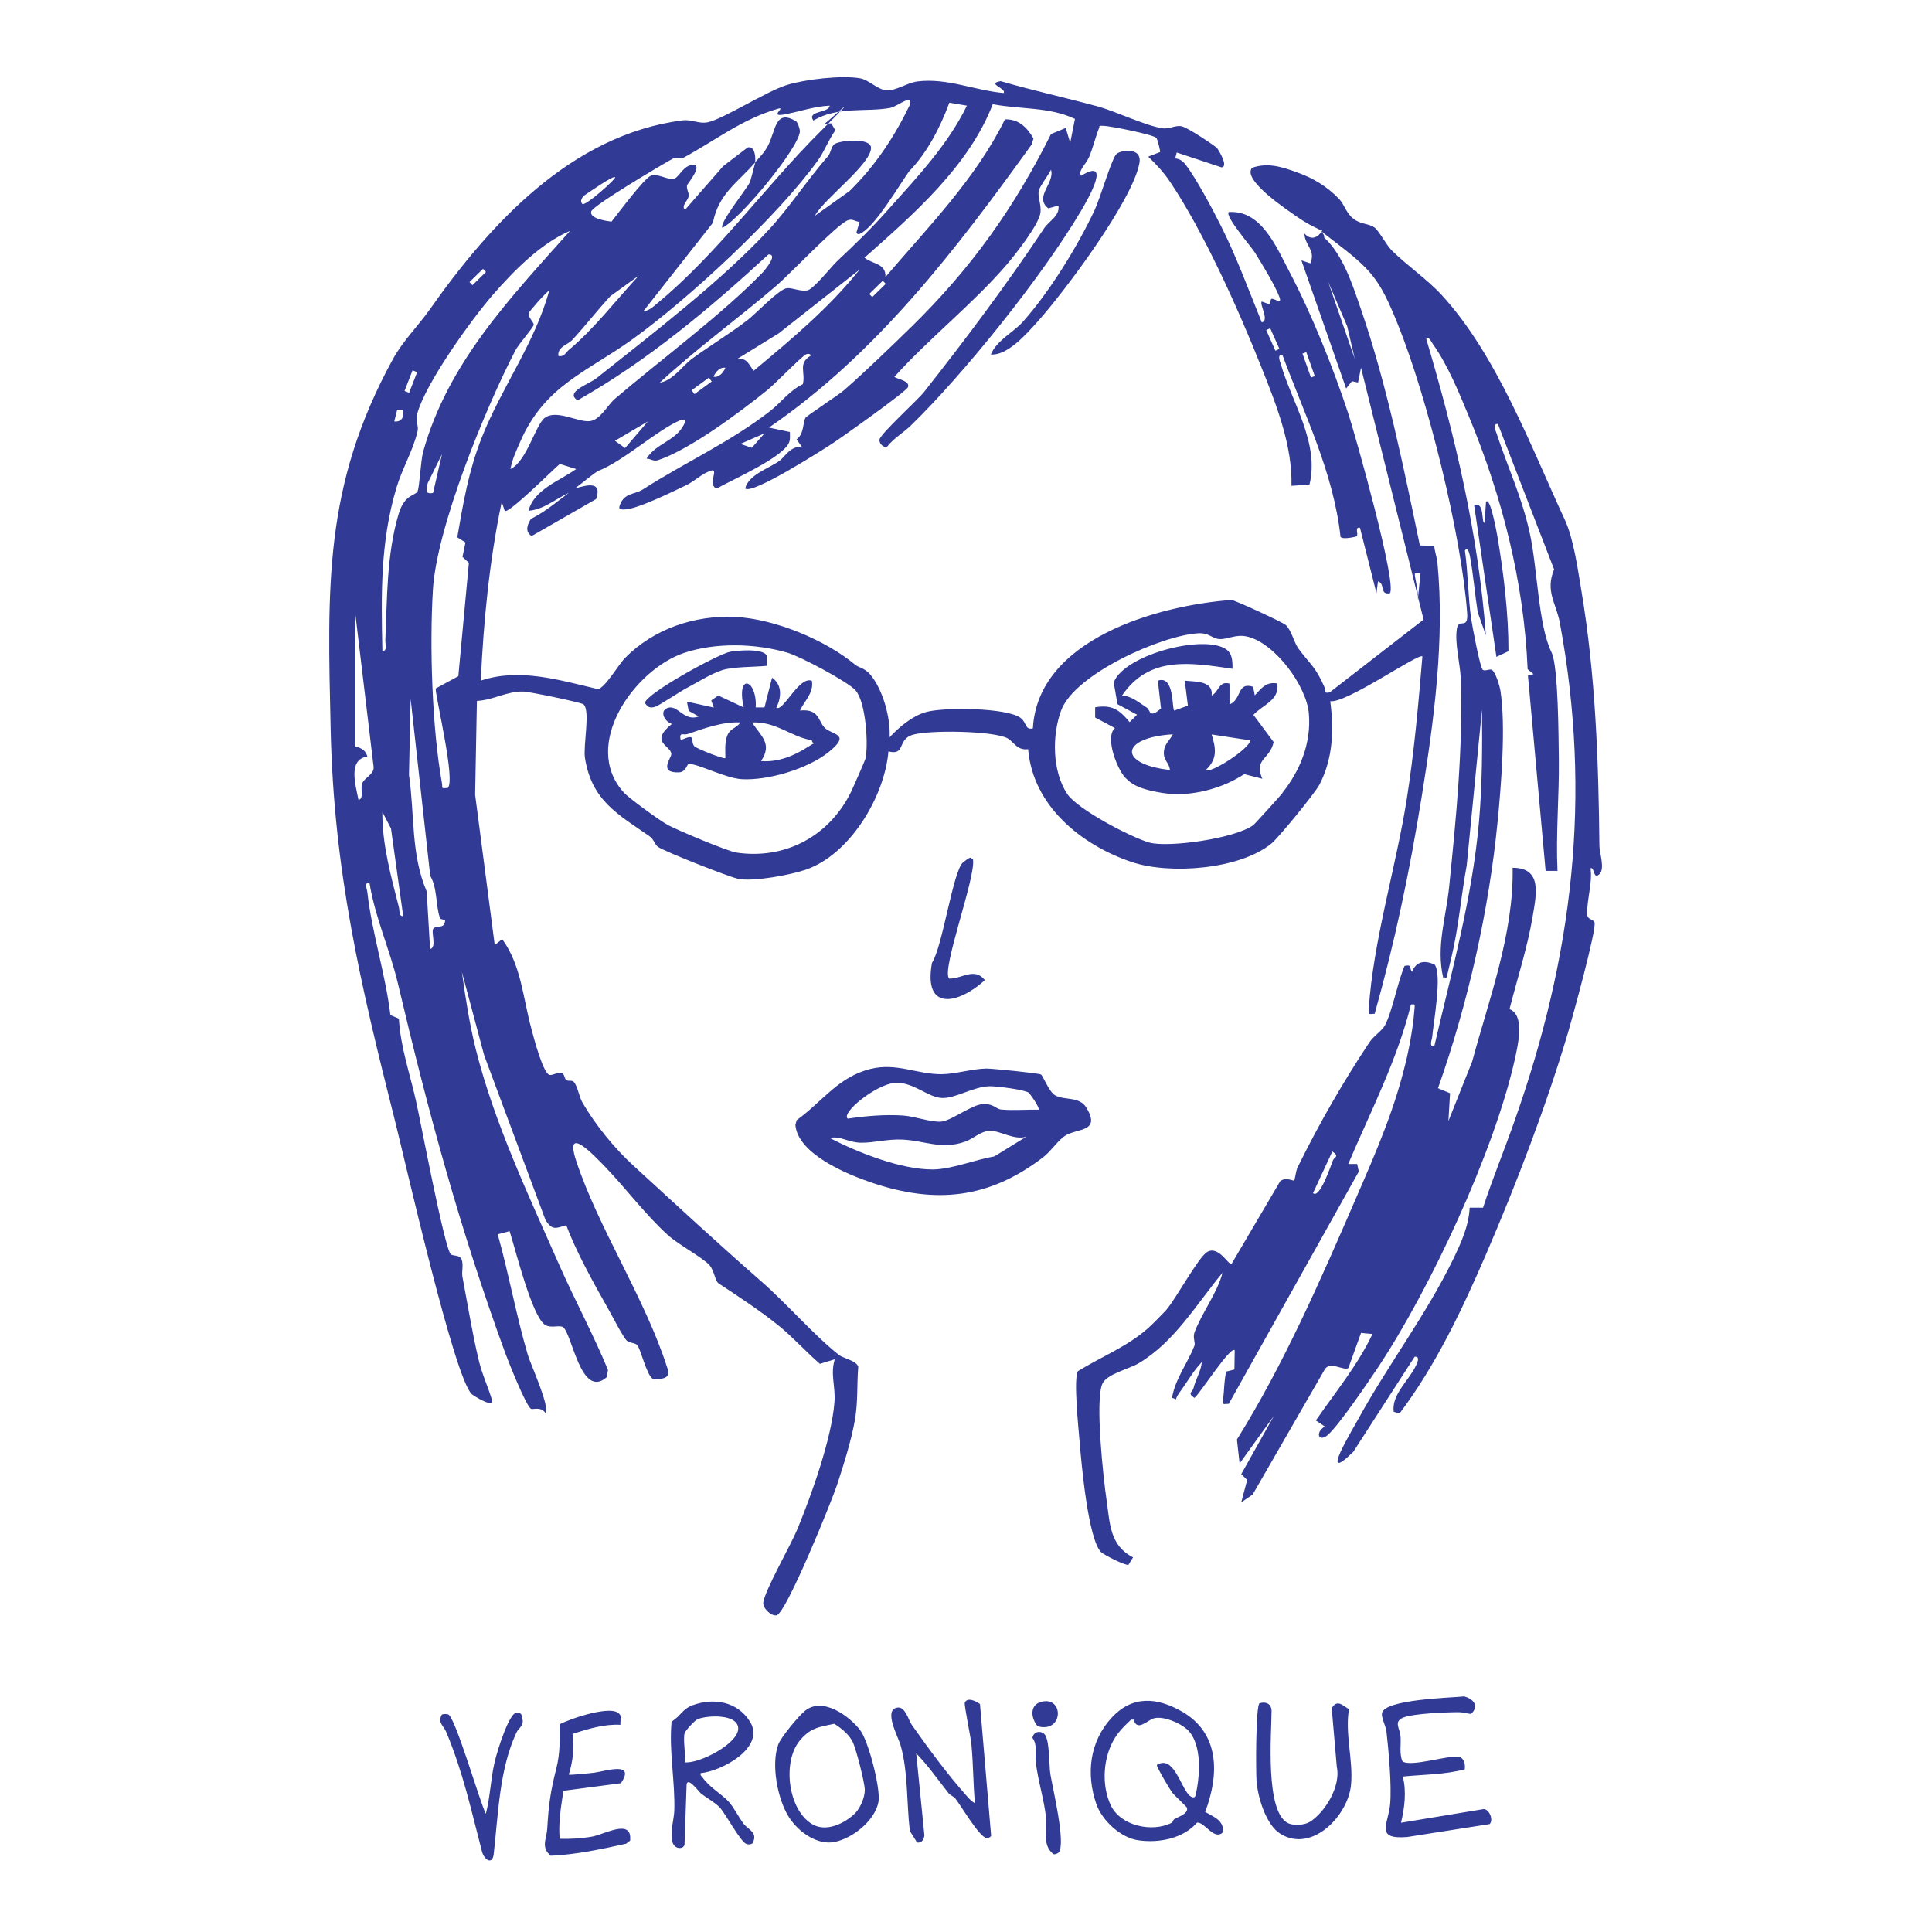 <svg xmlns="http://www.w3.org/2000/svg" id="Calque_1" viewBox="0 0 1300 1300"><defs><style>.st0{fill:#313a94}</style></defs><path d="M387.7 329.7c-11.3 3.4-20 13-32.1 14 3.8-14.5 20.8-20 32.1-28.1l-11-3.4c-3.3 2.5-35 34.3-37.1 31.5l-2-6c-8.3 39.5-12.2 80-14.1 120.3 26-8.8 53.2-.3 78.9 5.7 5-1.2 13.9-16.7 18.2-21 19.2-19.5 46.6-28.8 73.8-27.6 26.9 1.2 61.2 15.7 80.8 32 2.9 2.4 6.5 2.2 10.4 6.8 8.5 10.1 13.7 29.1 13 42.2 6.3-6.8 15.1-14.2 24.2-16.9 11.7-3.5 55.2-3.1 64.1 4 4.1 3.2 2.7 8.2 8.1 6.9 3.3-59.9 83.6-82.7 133.6-86.4 2.6.2 34.3 14.9 36.5 16.8 3.8 3.4 5.8 12.2 8.6 15.9 8.5 11.5 11.3 11.7 17.9 26.8.8 1.9-1.2 3.5 3.1 2.7l63.2-49-42.1-169.5-2 10-4.1-.9-3.9 4.9-30.1-86.2 6 2c3.8-9-3.7-11.8-4-20.1 4.2 4.6 8.8 3.4 12-2-5.6-2.1-11.4-5.4-16.3-8.8-6.3-4.4-38-25.2-30.9-33.4 10.9-3.8 20.7-.4 30.9 3.3 10 3.6 19.4 9.1 27.6 17.6 3.5 3.6 4.9 9.8 9.7 13.4 5 3.9 10.4 3.1 14.2 5.9 3 2.2 8.1 12 11.6 15.4 10 9.9 23.9 19.5 33.4 29.8 37.1 40.2 60.1 102 83.1 151.6 5.9 12.9 8.6 32.8 11 47.1 9.6 57.1 11.6 114.5 12.2 172.2 0 4.6 3.9 15.4 0 19-4.3 4-3.1-5-6-4 1.5 9.7-2.7 22.1-2.2 31.1.2 3.8 3.9 2.8 4.9 5.4 1.6 4.4-14.9 64.1-17.7 73.7-14.5 49-34.9 102.3-55.2 149.4-16.1 37.3-33.8 74.8-58.2 107.2l-4-1c-1.6-11.7 10.4-21.2 15-31.2.9-1.9 3-6.2-.9-5.9l-41.3 64c-23.9 23.3-.5-14.9 3.6-22.5 19.5-35.6 45.5-69.8 63.5-106.9 5.4-11.1 10.6-22.5 11.2-34.9h9c6.4-19.5 14.3-38.7 21.1-58.1 39.3-111 52.3-218.4 30.6-335.3-2.5-13.5-10-21.3-3.9-36.1l-37.8-97.8c-3.8-.4-1.7 4.1-1 6 7.6 23.3 17.1 42.8 22.5 67.7 5.2 23.9 5.6 61.7 14.6 80 4.6 9.3 4.7 58.3 4.9 71.8.3 24.9-2.1 50.2-.9 75.2h-8l-11.9-131.5 3.8-.9-4-3.3c-2.5-58.9-17.2-116.3-39.7-170.5-6.5-15.7-14.2-34.5-24-48.2-.7-.9-3.2-6.3-4.5-3.5 19.3 65 35.1 131.6 40.1 199.4l-5.5-15.6c-1.9-12.2-2.9-24.9-5.1-37-.2-1-1.3-7.8-3.5-4.5 2.1 14.8 2.1 31.2 4.2 45.9.7 4.7 6 33.1 7.8 34.4 1.5 1.1 4.8-.8 6.1 0 2.5 1.4 5.3 10.9 5.8 14.1 3.7 23.8.5 63.5-1.9 88-5.9 60.2-20 122.5-40.1 179.4l8.1 3.4-1.1 18.7 16-40.1c11.4-42.3 28-86 27.2-130.3 20 0 16 17.8 13.5 32.6-3.3 20.2-10.5 42.5-15.6 62.5 10.5 4.1 5.7 23.9 3.6 33.7-13.8 61.9-56.7 154-91.8 207-6.6 9.9-26.4 39.1-34 45.8-5.8 5.1-9.1-1.1-2.1-5.7l-6-4c13.1-19 28.2-37.2 38.1-58.2l-7.7-.7-8.5 23.6c-3 2.2-12.6-5.1-16 1.1l-48.4 84-7.7 5.3 4-15.1-4-3.9 22-39.2-23.1 32-1.8-16.1c31.8-51 56.5-107.8 80.7-163.7 13.6-31.4 26.1-59.9 33.9-94.4 1.6-7 4-20.5 4.5-27.6s1.5-7.5-2-7c-9.2 37.3-27.2 72-42.2 107.3h6l1.1 5.1-87.5 156.3c-3.6 0-4.3 1.2-3.8-2.8.8-6.5.6-12.7 2.1-18.9l5.5-1.4.2-12.9c-2.6-3.5-23.8 29.8-27.1 32-5-3.4-1.4-3.6-.6-6.6 1.5-6.2 5-11.3 5.6-17.5-5.7 5.8-10 13.7-14.9 20.3s0 5-5.2 3.8c2.2-12.9 10.5-23.3 15.1-35.1.8-2-1.2-5.2 0-8.8 4.6-12.7 15.4-26.7 18.9-40.3-17.6 21.2-32.2 46.5-56.4 60.9-6.3 3.8-21.3 7.1-24.4 13.7-5.1 11 .6 63.7 2.8 78.5 2.3 15.6 2 30.3 17.8 38.4l-3.1 5c-2.4.6-16.8-6.9-18.4-8.5-8.8-8.8-13.3-60.2-14.5-74.7-.7-8.8-4.2-42-1.1-47.1 15.9-9.8 33.3-16.5 47.3-29 2.4-2.1 9.9-9.7 12-12 6.6-7.6 21.4-35 27.4-39 7.8-5.2 14.9 9.3 16.7 7.8l32.7-55.6c3.7-3.1 8.8 0 9.4-.5s1-6 2.3-8.8c14.4-29.3 30.5-57.3 48.3-84.1 2.9-4.4 8.5-7.8 10.5-11.5 4.9-9.2 8.6-29.3 13.2-40 5.4-1.1 2.9 1.3 5 4 2.8-7 8.3-8.1 15.3-4.8 5 6.9-.8 38.6-1.7 48.5-.2 2.2-2.4 6.8 1.4 6.4 11.6-50.2 25.6-99.8 30.1-151.4 2.2-25 2.2-50.1 2-75.2l-10.3 105c-3.8 20.5-5.4 41.6-10.3 61.9s-2.4 11.8-5.5 13.6c-4.9-21.2 1.9-40.5 4-61.2 4.7-46.7 9.4-93.1 7.8-140.1-.3-9.6-4.2-23.9-2.6-33.6 1.3-7.5 7.8 1.4 6.9-10.7-3.9-52.8-26.7-144.6-46.6-194-12.4-30.8-17.5-36.6-43.7-56.6s-3.8-5.4-6-2c12.9 12 18.9 31.2 24.6 47.6 17.6 51 28.9 106.8 39.9 159.7l9.7.3c.2 3.8 1.7 7.3 2.1 11.1 5 52-2.3 106.3-10.6 157.8s-18.2 98.1-31.6 145.9c-3.6.2-4.3 1-4-3 2.9-45.7 18.2-95 25.5-140.9 5.1-32.4 7.9-64.1 10.6-96.6-3.2-1.9-51.3 31.8-62 30.2 2.5 19.2 1.9 38.4-7.2 56-2.9 5.7-27.7 36-32.4 39.8-21.4 17.5-68.5 21-94.1 12.4-34-11.5-66.4-37.8-69.6-75.9-7.6.9-9.4-4.8-13.8-7.3-9.2-5.1-53.2-5.8-64.2-2.3-10.2 3.3-4.3 14-16 11.1-2.5 30-25.6 69.3-55.7 79.6-10.1 3.5-34.8 8.1-45.1 6.2-5.8-1.1-49.8-18.4-54.3-21.6-2.2-1.6-2.7-5-5.5-7-21.3-14.9-39-23.9-43.6-52.8-1.3-8.5 3.8-32-1-36.1-1.6-1.3-36.6-8.6-40.7-8.6-10.9-.2-20.3 5.8-31 6.3l-1.2 63.1 13.2 101.2 5-4c12.9 17.6 14.1 40.2 19.7 60.5 1.5 5.6 7.9 30.5 12.4 30.9 2.1.2 5.3-1.9 7.7-1.4s1.9 3.9 3.4 4.9c1.3.8 3.7-.2 5 1.2 2.7 3 3.5 10.1 6 14.2 8.8 15 21.3 30.4 34.1 42.1 28.5 26.1 57.2 52.7 86.3 78.1 17 14.9 35.3 36.1 52 49.3 2.8 2.2 12.1 4 13 8-1 12.1-.1 23.2-2.2 35.4-2.3 13.7-7.7 30.7-12.1 44.1-3.7 11.2-34.2 86.4-40.7 87.7-3.5.7-9.4-4.8-8.9-8.7 1.2-8.5 18.3-38.1 23-49.4 9.5-23.2 23-60.8 24.9-85.4.8-10.5-2.9-18.7.2-28.8l-10 3.1c-8.9-7.7-18.2-17.9-27.1-25.2-12.8-10.4-28.2-20.5-41.1-29-2.3-1.5-2.9-8.5-6-12.1-4.1-4.9-20.8-13.8-27.9-20.2-14.6-13.1-28.6-31.7-42.3-46-7.2-7.4-27.8-29.4-19.7-4.4 14.8 45.1 46.5 92.9 61.3 139.3 3 7.5-3 8-9.6 7.7-4.3-2.6-8.1-19.9-10.5-22.7-1.3-1.6-5.1-1.3-7-3-2.7-2.5-10.2-17.4-13-22.2-9.8-17.3-20.9-37.3-27.8-55.5-7.3 2.2-9.3 3.5-13.9-3.4l-41.3-110.9-15-56.1c2.3 16.8 5.2 35.4 9.3 51.8 12.6 50.2 35.6 98.5 56.5 146 10.4 23.5 22.7 46.2 32.5 70l-.9 4.9c-17.5 15.2-23.3-30.1-29.5-33.8-2.4-1.4-7.9.9-11.7-1.3-9-5.2-20.3-51.5-24.1-63.2l-8 2.1c7.5 26.7 12.4 54.4 20.2 81 2 6.8 15.1 35 11.9 39.2-3.2-4.5-8.4-2.1-9.6-2.7-3.3-1.5-15.2-31.6-17.4-37.5-30.7-84-51.7-161.7-72.2-248.6-5.4-22.9-15.5-44.7-19.2-68-3.7-.4-1.7 4.2-1.4 6.4 2.9 26.7 12.3 55.6 15.5 82.7l5.7 2.4c1.1 19 7.3 36.6 11.4 54.8 3 13 19.4 100.5 23.6 103.8 1.7 1.3 6 .1 7.3 3.7s-.2 7.9.5 11.6c3.5 18.4 6.5 37.2 10.8 55.4 2.3 9.9 6.3 18.1 9 27.1 2 6.4-12.4-2.7-13.5-3.7-11.8-10.6-45-157.4-51.7-183.9-23.2-91.8-41.2-167.8-43.3-263.5-2.1-95.2-5-163.5 41.9-249.1 6.9-12.5 16.5-21.7 24.8-33.4C329.5 151 384.2 90.7 459.1 81c6.5-.8 11.2 2.5 17 1.3 10.4-2.1 39.3-20.7 53.3-25.1 12.2-3.8 37-6.7 49.4-4.5 5.9 1 12 8 18.2 8.1s13.5-5.1 20.3-6c19.9-2.5 38.4 6 58 7.8 2.3-3.1-12-6.3-2-8 21.6 6.3 43.6 11.1 65.3 17 12.7 3.5 32.1 13 43.6 14.7 4.9.7 8.6-2.3 13-1.3s22.5 13.3 23.7 14.6c.9 1.1 8.1 12.7 3 13l-30.1-10-1 4c3.1.3 5 1.7 6.9 4.1 7.1 9.1 18.8 31.1 24.2 42 10.1 20.1 18.6 43.2 27.1 64.2 5.4-1-1.7-12.3 0-14l5.1 1.8 1.2-3.5c1.7-1.1 7.7 4.5 5.6-1.3-2.5-7.1-12-22.7-16.4-29.8-2.6-4.2-20.5-24.7-17.7-27.4 21.9-1.6 32.1 23.6 40.9 40.3 14.9 28.3 29.4 64.5 39.4 94.9 4.8 14.6 33.2 115.4 28.1 121.3-7.2 1.2-2.9-6.6-8-8l-1 8-11.1-44.1c-3.9-.7-.8 4.3-2.2 5.7-.4.4-9.7 2.5-10.9.4-4.7-43.1-24.3-82.3-39.1-122.4-3.7-.5-1.7 4.2-1.1 6.1 7.3 25.6 26.2 53.1 19.3 81.2l-12.1.8c.7-27.5-10.5-55.4-20.6-80.7-15.1-38-38.4-90-60.9-123.6-4.2-6.3-9.4-12-14.9-17.2l8-3.1c.3-.4-1.7-8.6-2.5-9.5-2.1-2.3-30.5-7.9-35.1-8.1s-2.7-.1-3.5 1.5c-2.5 6.4-4 13.1-6.7 19.5-1.9 4.5-7.7 9.4-5.4 12.6 21-12.9 4.8 15.6-.2 23.9-25.5 43.1-78.3 109.2-114.5 144.3-4.9 4.7-11.5 8.5-15.9 14.2-2.5.6-5.5-2.5-5-5 1-4.2 25.5-26.3 30.1-32.1 27.9-35.4 55.5-72.2 80.6-109.9 3.6-5.4 10.7-8.2 9.7-15.4l-6.8 1.9c-9.9-7.7 4.5-16.9 1.8-26-1.7 3.5-7.5 11.1-8.2 14-1 4 1.8 9.4 1.1 14.9-1.1 8.2-17 28.3-23 35.3-22.9 26.5-51.8 49.1-75.3 75.2 2.2 1.6 10.9 2.7 9.1 7-1.2 2.9-44.3 33.6-50.6 37.7-7.2 4.7-54.1 34.7-58.9 30.4 2.3-9.2 15.3-13.2 22.8-18.4 4.2-2.9 7.1-10 15.3-9.7l-3.5-5c5.1-3.5 4.2-11.5 6-14.5.9-1.4 22.1-15.2 26-18.6 14.4-12.6 32.1-29.7 45.8-43.1 39.7-39 68.5-79.3 93.4-129.2l9.9-4.1 3 10 3.2-16.1c-17.5-8.3-37.2-6.3-55.3-9.9-16 41.6-53.4 74.2-86.3 103.3 5.6 4.5 14.5 3.7 14.1 13 28.4-33.3 60.9-66.3 80.4-106.1 9.3-.3 15 5.6 19.2 12.9l-1.2 4c-50.7 70.4-104.4 141-176.8 190.5l14.1 3c0 2.2.3 4.5-.4 6.6-3.4 10.3-38.7 25.6-48.8 31.4-6.8-2.2 2-14-4-12s-11.3 7.3-16.4 9.7c-9 4.3-33.4 16.4-41.8 16.4-2.5 0-4.2.1-3-3 3.1-8.4 9.9-6.9 15.5-10.5 27.9-17.9 59.1-32 85.7-52.8 7.2-5.6 12.9-13.7 21.9-18 2-7.8-3.5-13.9 5.2-19.1.3-1.5-2.1-1.4-3-1-2.9 1.3-20.9 19.9-26.1 24.1-18.1 14.6-52.1 40-73.4 47.1-3.3 1.1-4.8-.9-7.9-1 7-11.1 21.3-12 26.1-25 .3-1.5-2.1-1.3-3-1-15.8 6.5-38.3 27.6-55.9 34.4-5.3 3.5-10.3 8-15.4 11.7 8.8-2.6 18.5-5 14.3 7.1l-43.4 24.9c-4.7-3.1-2.9-7.6-.5-11.5 10.8-5.4 19.9-13.6 29.6-20.6Zm120.5-220.5c-11.7 13.6-24.7 21-28.5 40.7l-46.8 59.5c3.5-.1 6.5-2.9 9-5 40.4-33.2 72.9-78.8 109.5-115.3s2.3-3.7 3.1-5.8l4.8-.3 2.8 4.7c-4.6 6.3-7.3 14.1-11.8 20.3-27 37.5-86.7 92.9-124.6 120.2-30.7 22.1-59.1 31.1-75.6 68.9-2.5 5.8-5.6 12.2-6.6 18.5 10.8-5 16.8-29.5 22.9-34.3 7.7-6.1 22.2 2.8 30.2 2.1 7.2-.6 11.9-10.5 17.1-15 30.2-25.8 73-57.5 99.5-85.1.9-1 10.8-12.3 3.9-12.1-39.6 36.4-81.4 71.6-128.5 98.2-8.7-5.8 7.4-10.6 13-15.1 37.1-29.6 83.4-64.8 115.8-99.8 13.6-14.7 26-33.7 39.8-49.5 1.9-2.2 2.1-6.6 4.4-8.1 3.9-2.5 24.8-4.5 24.5 2.8-.6 11.4-31.6 34-37.8 45.5l23.4-16.7c17.4-17.1 30.2-36.5 40.8-58.5.7-6.8-8.6 1.7-13.5 2.6-16.4 3-35.1-1.3-51.7 8.5-4.7-6.6 10.6-5 11-10-10.5.4-21.2 4.3-31.1 6s2.3-5.7-3.9-3.9c-24.4 7.1-42.5 21.7-63.4 32.9-2.1 1.1-5.3-.4-7.3.7-7.2 4-53.8 31.5-54.8 35.5-1.3 4.9 10.8 6.5 13.7 6.8 4.3-5.4 21.8-29 26.5-30.9 4.2-1.7 11.1 2.8 15.1 2.2 3.5-.5 6.2-8.3 11.9-9.3 9.5-1.6-2.5 12.7-2.7 13.5-.6 2.5 1.5 5.3 1.1 7.4-.6 3.2-5.3 6.6-2.5 9.2l25.7-29.4 16.5-12.6c4.9-1.1 5.4 6.5 5 10 3.3-3.9 5.6-5.7 8.4-10.7 5.7-10.5 4.7-25.5 19.2-16.9 1.2 1.2 2.5 5 2.5 6.7-.2 10.7-39.8 58.8-52.1 65-2.5-2.9 16.4-26.2 18.5-30.7.3-.6 3.5-12.7 3.6-13.4m142.5-38.1-11.9-2c-6.2 16.7-14.8 33.5-27.1 46.2-7.2 10.3-21.7 34.9-31.3 41-1.4.9-3.4 2.3-4.1 0l2.1-7c-3-.2-4.7-2.3-7.9-1.1-7.6 3-38.5 35.8-48.3 44.2-25.7 22.1-53.4 42-78.3 65.1 8.9-1.4 15.3-11.3 21.6-16 12.3-9 25.4-16.8 37.6-26.2 5.5-4.2 21.2-20.9 26.4-21.4 3.7-.4 8.5 2.3 13.7 1.5 4.1-.7 15.6-15.3 19.8-19.4 13.8-13 23.1-22 35.4-35.8 19.3-21.6 39.4-42.9 52.2-69.1Zm-236.9 48.1c-1.3-1.1-16.7 9.7-19.5 11.5s-4.3 4.5-2.5 6.5 23.1-17.1 22.1-18Zm-30.1 36.1c-19.7 8.3-38.1 27-52.1 43.1-14.7 17-45 59.1-50.8 79.8-1.4 5.1 1 8.1.2 11.8-2.9 12.9-10.4 25.3-14.2 38.1-11 36.7-10.3 71.8-9.5 109.8 3.5.5 1.9-4.6 2-7 1.2-28 .8-58.1 9-85.3 4.1-13.5 11.6-11.9 12.8-15.3 1.2-3.3 2-20.2 3.6-26.2 16.6-60 58.9-103.9 99-148.9ZM325 180.9l-9.1 8.9 2 2.1 9.1-8.9zm253.4.5L524 224.3l-27.9 17.2c6.6-.8 7.7 3.7 11 8 25.3-21.1 50.7-42.2 71.3-68.1m-148.5 4-19.2 13.9c-8.8 9.5-16.9 20-25.7 29.5-2.9 3.1-10 4.6-9.3 10.7 3.8.9 4.8-2.1 7-4 17-14.1 32.1-33.9 47.2-50.1m164.1 3.5-9.1 8.9 2 2.1 9.1-8.9zm317.6 52.6-5.1-22-12.9-30.1zm-603.9 120c4.1-23.7 7.5-44 16.2-66.4 13.3-34 36-64.1 45.7-99.7-2.6 1.7-13.5 14-13.8 15.3-.6 3 3.4 5.9 3.3 7.8s-10 12.8-12.3 17.3c-20.1 38.6-53 119.1-55.5 161-2.3 37.9-.6 93 6.1 130.3.6 3.3-1.2 3.5 3.9 3.1 5.2-5-7.3-56.7-8.2-66.9l15.3-8.3 7.1-76.3-4.3-4 2-9.7-5.7-3.6Zm547-140.6-2.7 1.2 6.2 13.9 2.7-1.2zM879 237l-2.6.9 5.7 16.1 2.6-.9zm-390.9 10.5c-3.6-.7-6.6 2.7-8 6 3.6.7 6.6-2.7 8-6m-210.5 1.7-5.4 13.9 3.1 1.2 5.4-13.9zm199.4 4.9-11.6 8.5 1.9 2.6 11.6-8.5zm-205.7 21.5h-4l-2 8c5.1.5 6.8-3.2 6-8m164.6 8-22.1 13 6.8 4.9zm78.3 8.1-16 7 7.7 2.6 8.4-9.6Zm-222.8 40 6-26.1-9.6 19.5c-.8 4.2-2.1 7.7 3.5 6.6Zm664.4 54.2c-3.4 0-4.3-1.4-3.6 2.5 1.1 6 2.5 11.3 1.6 17.5zm-716.6 28v88.2c0 .6 6.5.8 8 7-13.4 1.8-7.8 19.6-6 29 3.8-.2 1.3-7.2 2.4-10.6 1.3-4.4 8.9-6.4 7.7-12.3zm623.6 119.7c12.1-15.1 19.6-33.7 17.9-53.5-1.6-18.7-22.6-46.9-40.8-51.6-8.3-2.2-13.6 1.9-19.5 1.5-4.5-.3-7-4.2-13.8-3.9-24.6 1.2-83.6 27.4-92.6 52-6.2 16.8-6 40.8 4.1 56.1 6.8 10.3 43.1 29.4 55.5 32.8s57.2-2.6 69.7-11.8c1.2-.9 18-19.5 19.6-21.5Zm-287-69c-5.6-6.1-37.1-22.8-45.9-25.4-21.4-6.3-48.3-7-69.5.1-33.5 11.2-69.6 62-40.7 93.9 3.7 4.1 24.7 19.3 30 22.1 6.6 3.5 39.6 17.4 45.9 18.4 33.5 4.9 63.2-11.7 77.5-41.8 1.5-3.2 8.9-20.1 9.2-21.2 2.2-9.4.3-38.5-6.6-46.1ZM296.1 617.9c-3.1-8.8-1.6-19.9-6.6-28.6l-13.2-119.1-1.1 51.2c3.9 27 1.2 53.4 11.9 78.4l2.3 38.8c4.8-1 .3-11.8 2.3-13.9s7.4.6 7.8-5.2c0-.7-3.1-.9-3.3-1.5Zm-24.8-1.5-8.2-58.9-5.8-11.2c-.3 21.2 5.8 43.5 11.1 64.1.6 2.3-.1 6.5 3 6Zm612.2 186.4c4.4 4.4 12.4-19.5 13.3-21.8 1.1-2.9 4.8-2.5-.3-6.2z" class="st0"/><path d="M700.5 723.1c1.3.7 5.3 11.4 9.3 13.8 6.3 3.8 16.5.4 21.4 8.7 9.4 16.1-5.8 13.5-14 18.3-5.1 3-10.1 10.9-15.3 14.8-36.3 27.8-72 31.7-115.3 17.1-16.6-5.6-49.8-19.3-51.4-38.9l.9-3.2c17.2-12.4 28-29.2 49.9-34.5 17.5-4.2 31 3.7 47.6 3.6 8.6 0 21.2-3.7 30.1-3.8 4 0 35.1 3.1 36.7 4Zm-8.2 12.2c-2.7-2.1-21.8-4.5-26.3-4.4-11.1.2-23.3 8.4-32.3 7.9-9.5-.4-19.6-11.3-32-10.1s-35.9 20-31.3 24c12.2-1.8 24.8-2.9 37.2-2.1 7.8.5 19.1 4.7 25.8 4.1 7.1-.7 20.7-11.7 28.3-11.8s8 3.3 12.2 3.7c8.3.7 16.7-.1 24.9.1 1.2-1-5.6-10.6-6.6-11.4Zm-1.5 29.5c-8.5 2.7-17.9-4.2-24.9-3.9-6.4.3-11 5.5-16.8 7.4-15.8 5.4-26.5-.7-41.6-1.5-10.5-.5-19.3 2.2-28.1 2.1s-13.8-4.8-21.1-3.2c18.9 9.8 47.9 21.3 69.3 21.2 12.3 0 29-6.7 41.5-8.8l21.7-13.4ZM698 216.6c-7.1 7.9-20.2 22.9-31.3 21.9 4-9.5 15.4-15.1 21.4-21.8 18.2-20.4 36.7-50.5 48.3-75 3.9-8.3 11.1-33.3 14.5-37.7 2.4-3.1 17.8-5.5 15.8 5.7-4.5 25.1-50.4 86.6-68.7 106.9M654.7 578.3c2.1 11.8-21.7 75-16 80.2 8.9 0 17-7.8 24 1-16.9 15.5-41.7 22.2-35.6-11.6 7.2-10.9 14.2-62.4 21-67.7s4.4-2.2 6.6-1.9M991.9 339.8c7.4-2.3 4.6 12 7 12l1-14.1c2.9-3.9 7.3 21.3 7.7 23.4 4.2 24.7 7.5 52.4 7.4 77.1l-8.1 3.8zM522.2 476.1c4.6 3.6 15.4-21.6 24.1-18 1.4 8.2-5 13.4-8 20 13-1.4 12.2 7.2 16.6 11.6 4.9 4.9 18.4 3.9 2.5 16.5-13.9 11.1-40.6 19.1-58.3 18.1-10.9-.6-30.8-11-35.7-10.2-1.4.3-1.7 5.4-6.6 5.6-13.9.5-5.2-9.4-5.1-12.2.2-5.8-15.3-7.8.4-20.4-4.9-1.4-8.7-8.8-2.8-10.8 6.8-2.3 10.9 9.5 20.9 5.8l-6.8-3.8-1.2-6.2 18.1 4-1.7-4.8 4.7-3.3 17.1 8c-5.2-23.8 9.2-18.9 8.1 0h5.9c0-.1 5.1-20 5.1-20 6.9 4.8 6.3 13 3 20Zm-24.1 10c-11.6-.6-24.3 4-35.4 7.8-3.1 1-5.8-1.8-4.7 4.2 11.5-5.3 5.9.6 9.3 4.1 1.5 1.5 19.9 8.9 20.8 7.9 0-4.7-.5-9.5.9-14.1 1.9-6.3 6.7-5.7 9.1-9.9m48.2 12c-14.2-2.3-23.7-12.6-40.2-12 5.8 9.3 13.9 14.1 6 26 11.2 1 22.4-3.6 31.5-9.5s3.6.2 2.6-4.5ZM516.2 448c-8.5.9-22.5.5-30.2 2.9s-18.9 9.5-22.7 11.4c-5.3 2.6-20 12.7-22.8 13.4-3.6.9-4.4 0-6.6-2.6.2-6.1 49.3-33.1 57.6-34.6 5.1-.9 22.7-2.3 24.4 2.8l.2 6.8ZM826.8 438.5c2.5 2.7 2.6 8 2.5 11.5-28.3-4.1-55.9-9-74.3 18 6.3.3 11.5 4.8 16.6 8.1 2.6 1.7 1.5 7.8 9.6.6l-2.1-18.7c11.5-4.1 9.3 20.2 11.1 20.1l9.1-3.3-2.1-16.8c7.5.8 19.2 0 18.1 10 4.9-2.4 4.8-10.1 12-8v14c8.5-3.4 4.8-15.4 15.9-11.9l1.1 5.8c4.4-4.7 7.7-9.4 15.1-8 1.9 11.2-9.9 14.4-16 21.1l13.6 18.3c-2.6 12-13.5 11.2-7.6 24.7l-12.2-3.1c-14.7 9.7-36 15.6-54.6 12.7s-21.8-7.1-24.6-9.5c-5.4-4.4-15.1-27.7-7.8-34.2l-13.3-7.1v-6.9c11.5-1.9 16.3 1.7 23.2 10l5-5-13.2-7.1-2.5-14.6c7.2-19.4 65.2-33.8 77.3-20.9Zm-37.6 55.6c-35.4 2.1-37.3 20.1-2 24-.5-5.4-4.7-6.2-4-12.8.5-4.8 4-7.3 6-11.2m52.2 4.1-26.1-4c3 9.8 3.9 16.5-4 24 3.1 2.5 28.8-13.8 30.1-20M810.9 1219.2c5.7 3.3 12.8 5.7 12 13.7-5.9 5.9-12.2-7-17.4-6.5-9.4 10.7-25.5 13.9-39.5 11.9-11.8-1.6-24.5-13.3-28.3-24.4-7-20.2-4.6-41.9 10.3-58.1 13.9-15 30.3-13.8 47.2-4.2 25.7 14.7 25.2 42.5 15.8 67.4Zm-12.5-55.8c-4.7-4.2-15.2-8.6-21.5-7.3-4.6 1-11.7 9.6-14.1 1h-1.7c-4 3.8-7.7 7.3-10.7 12-8.2 12.9-9.5 32-2.9 45.8s28 18.3 40.9 11.6c.8-.4.9-1.8 1.7-2.4 2.3-1.5 9.7-3.5 8.6-7.7-.2-.7-8.5-8.3-10-10.3s-10.3-16.7-10.3-18.5c11.4-7 15.9 14.9 22 20.6.9.8 3 2.1 3.9.4 3.2-12.7 5-35.6-5.8-45.2ZM985.8 1190.5c-13.7 3.7-27.9 3.5-41.9 4.9 2.6 9.8 1.2 21.3-1.2 31.1l55.6-9.2c3.9 0 6.8 7.5 4 10.1l-55.5 8.7c-21.9 1.7-12.6-8.6-11.4-22.2 1.1-12.8-1-35.8-2.5-49-.4-3.3-3.5-9.1-3-12.1 1.5-9.4 47.1-10.4 55.2-11.3 6.3 1.5 10.5 6.5 4.7 11.8-2.8-.3-5.3-1.2-8.2-1.2-8.5 0-30.5.9-37.3 3.6-6.9 2.8-2.2 7.3-1.9 12.8.4 5.5-.9 11.8 1.3 16.7 5.8 4 30.8-4.3 37.8-3.1 3.6.6 4.6 5.2 4.1 8.3ZM471.5 1193c-.5 1.8.5 2 1.2 3 4.6 6.6 12.5 10.9 17.4 16.1 3.6 3.8 6.8 10.5 10.2 15 3.1 4.1 10.1 5.9 6 13.3-1.2.8-2.7.8-4 .4-3.8-1.1-14.1-20.4-18-24.6-3.3-3.5-9.1-6.5-12.7-9.5-1.5-1.2-8.9-11.4-9.6-5.9l-1.4 40.5c-.7 2.5-3.8 2.7-5.8 1.5-5.8-3.6-1.3-18-1.1-23.9.7-20.3-3.7-40.3-1.8-60.5 6.2-3.7 7.1-8.4 14.2-11 14.4-5.2 30.1-2.4 38.5 11 10.9 17.4-18.9 33.3-32.9 34.7Zm-10.8-27c-1.3 4.9.9 14.3 0 19.8 9.5 1.3 37.1-12.9 36-23.3-1-9.4-21-8.3-27.3-5.7-1.8.7-8.3 7.8-8.7 9.3ZM659.4 1146.5l7.5 88.7c-.4 1.1-2 1.7-3 1.6-4.8-.4-17.1-21.6-21-26.5-1.4-1.7-3.6-2.4-4.4-3.4-7.2-9.1-13.9-18.8-22-27.1l5.5 55.1c-.2 2.7-1.7 5.4-4.9 4.9l-4.9-7.8c-2.2-18.5-1.1-40.1-6.3-57.9-1.6-5.6-11.8-23.9-1.9-25.1 5.2-.7 7.3 8.5 9.5 11.6 11.5 16.3 23.9 33.2 37.1 48 1.5 1.7 3.4 3.7 5.4 4.8-1.2-13.3-1.1-26.8-2.4-40.1-.4-4.3-5-26.3-4.4-27.6 1.7-4 7.8-.9 10.2.9ZM541.4 1151.4c11.8-10 29.9 3 37.4 12.8 5.6 7.3 13.9 39.5 12.3 48.3-2.4 12.6-17.3 24.4-29.4 26.9-11.8 2.5-24.7-7-30.8-16.6-7.7-12-12.2-35.6-7.2-49 1.8-4.9 13.6-19 17.7-22.4m34 68.7c3.5-3.5 6.6-10.8 6.5-15.8-.1-5.2-5.7-26.8-7.9-31.7s-7.2-9.3-12.6-12.7c-10.6 2.2-16.3 2.8-23.4 11.5-11.7 14.3-7.7 46.6 8.6 56.1 9.3 5.5 21.8-.5 28.8-7.4M417.2 1153.7c.9 1.7 0 4.9.3 6.9-11.1-.6-21.8 2.8-32.3 6.1 1.4 9.2.3 18.5-2.5 27.4.7.5 14.9-1 17.2-1.3 7.2-.9 28.1-8 17.9 7.1l-38.7 5.1c-1.6 10.9-3.5 21.3-2.5 32.3 7.3.2 14.7-.2 21.9-1.5 8.3-1.5 27-12.6 25.5 2.7l-2.7 2.1c-16.8 3.7-33.4 7.3-50.7 8.1-6.9-5.7-2.8-11.4-2.4-18 1-16.7 2.2-25.2 6.1-40.6 2.7-10.7 2.3-19 2.2-29.8 6.5-3.6 36.4-14 40.6-6.5ZM881.1 1226.1c10.6-6.6 21.3-24.4 18.4-37.3l-3.4-39.3c3.5-6.3 7.3-2 11.6.6-2.8 16.2 2.9 34.4 1.4 50.7-1.8 20.7-26.2 46.4-47.6 33.1-9.7-6-15.2-24.7-16-35.5-.5-6.1-.6-50.3 2-52.3 4.2-1.3 8 .3 8.1 5.1 0 14.9-4.7 69 11.6 75.8 3.6 1.5 10.6 1.1 13.9-1ZM297.7 1153.6c.7-.4 3-.3 3.9 0 4.8 1.8 21.2 58.8 25.3 66.9 2.9-11 3.2-22.7 5.7-33.8s10.3-33.8 14.6-34.1 3.6 1.6 4 2.9c2 5.7-2.1 6.9-3.7 10.3-11.6 24.9-12.2 54.9-15.3 81.8-.9 7.7-6.5 3.7-7.9-1.8-7.5-28.6-12.4-52.3-24-80.3-1.8-4.3-6.1-6.4-2.9-11.9ZM712.2 1246.6c-.5.6-2.5 1.4-3.4 1-7.6-6.1-4.1-14.8-4.9-23.9-1.1-12.2-5.6-25.6-7-38.5-.6-5.4 1.4-10.9-2.2-15.8.6-3.8 4.5-5.2 7.7-2.9 4 3 3.4 20.8 4.3 26.9 1.4 9.1 10.8 47.4 5.6 53.2ZM698.3 1161.6c-4.4-4.8-5.8-14 1.8-16.3 16-4.8 15.8 21.1-1.8 16.3" class="st0"/></svg>